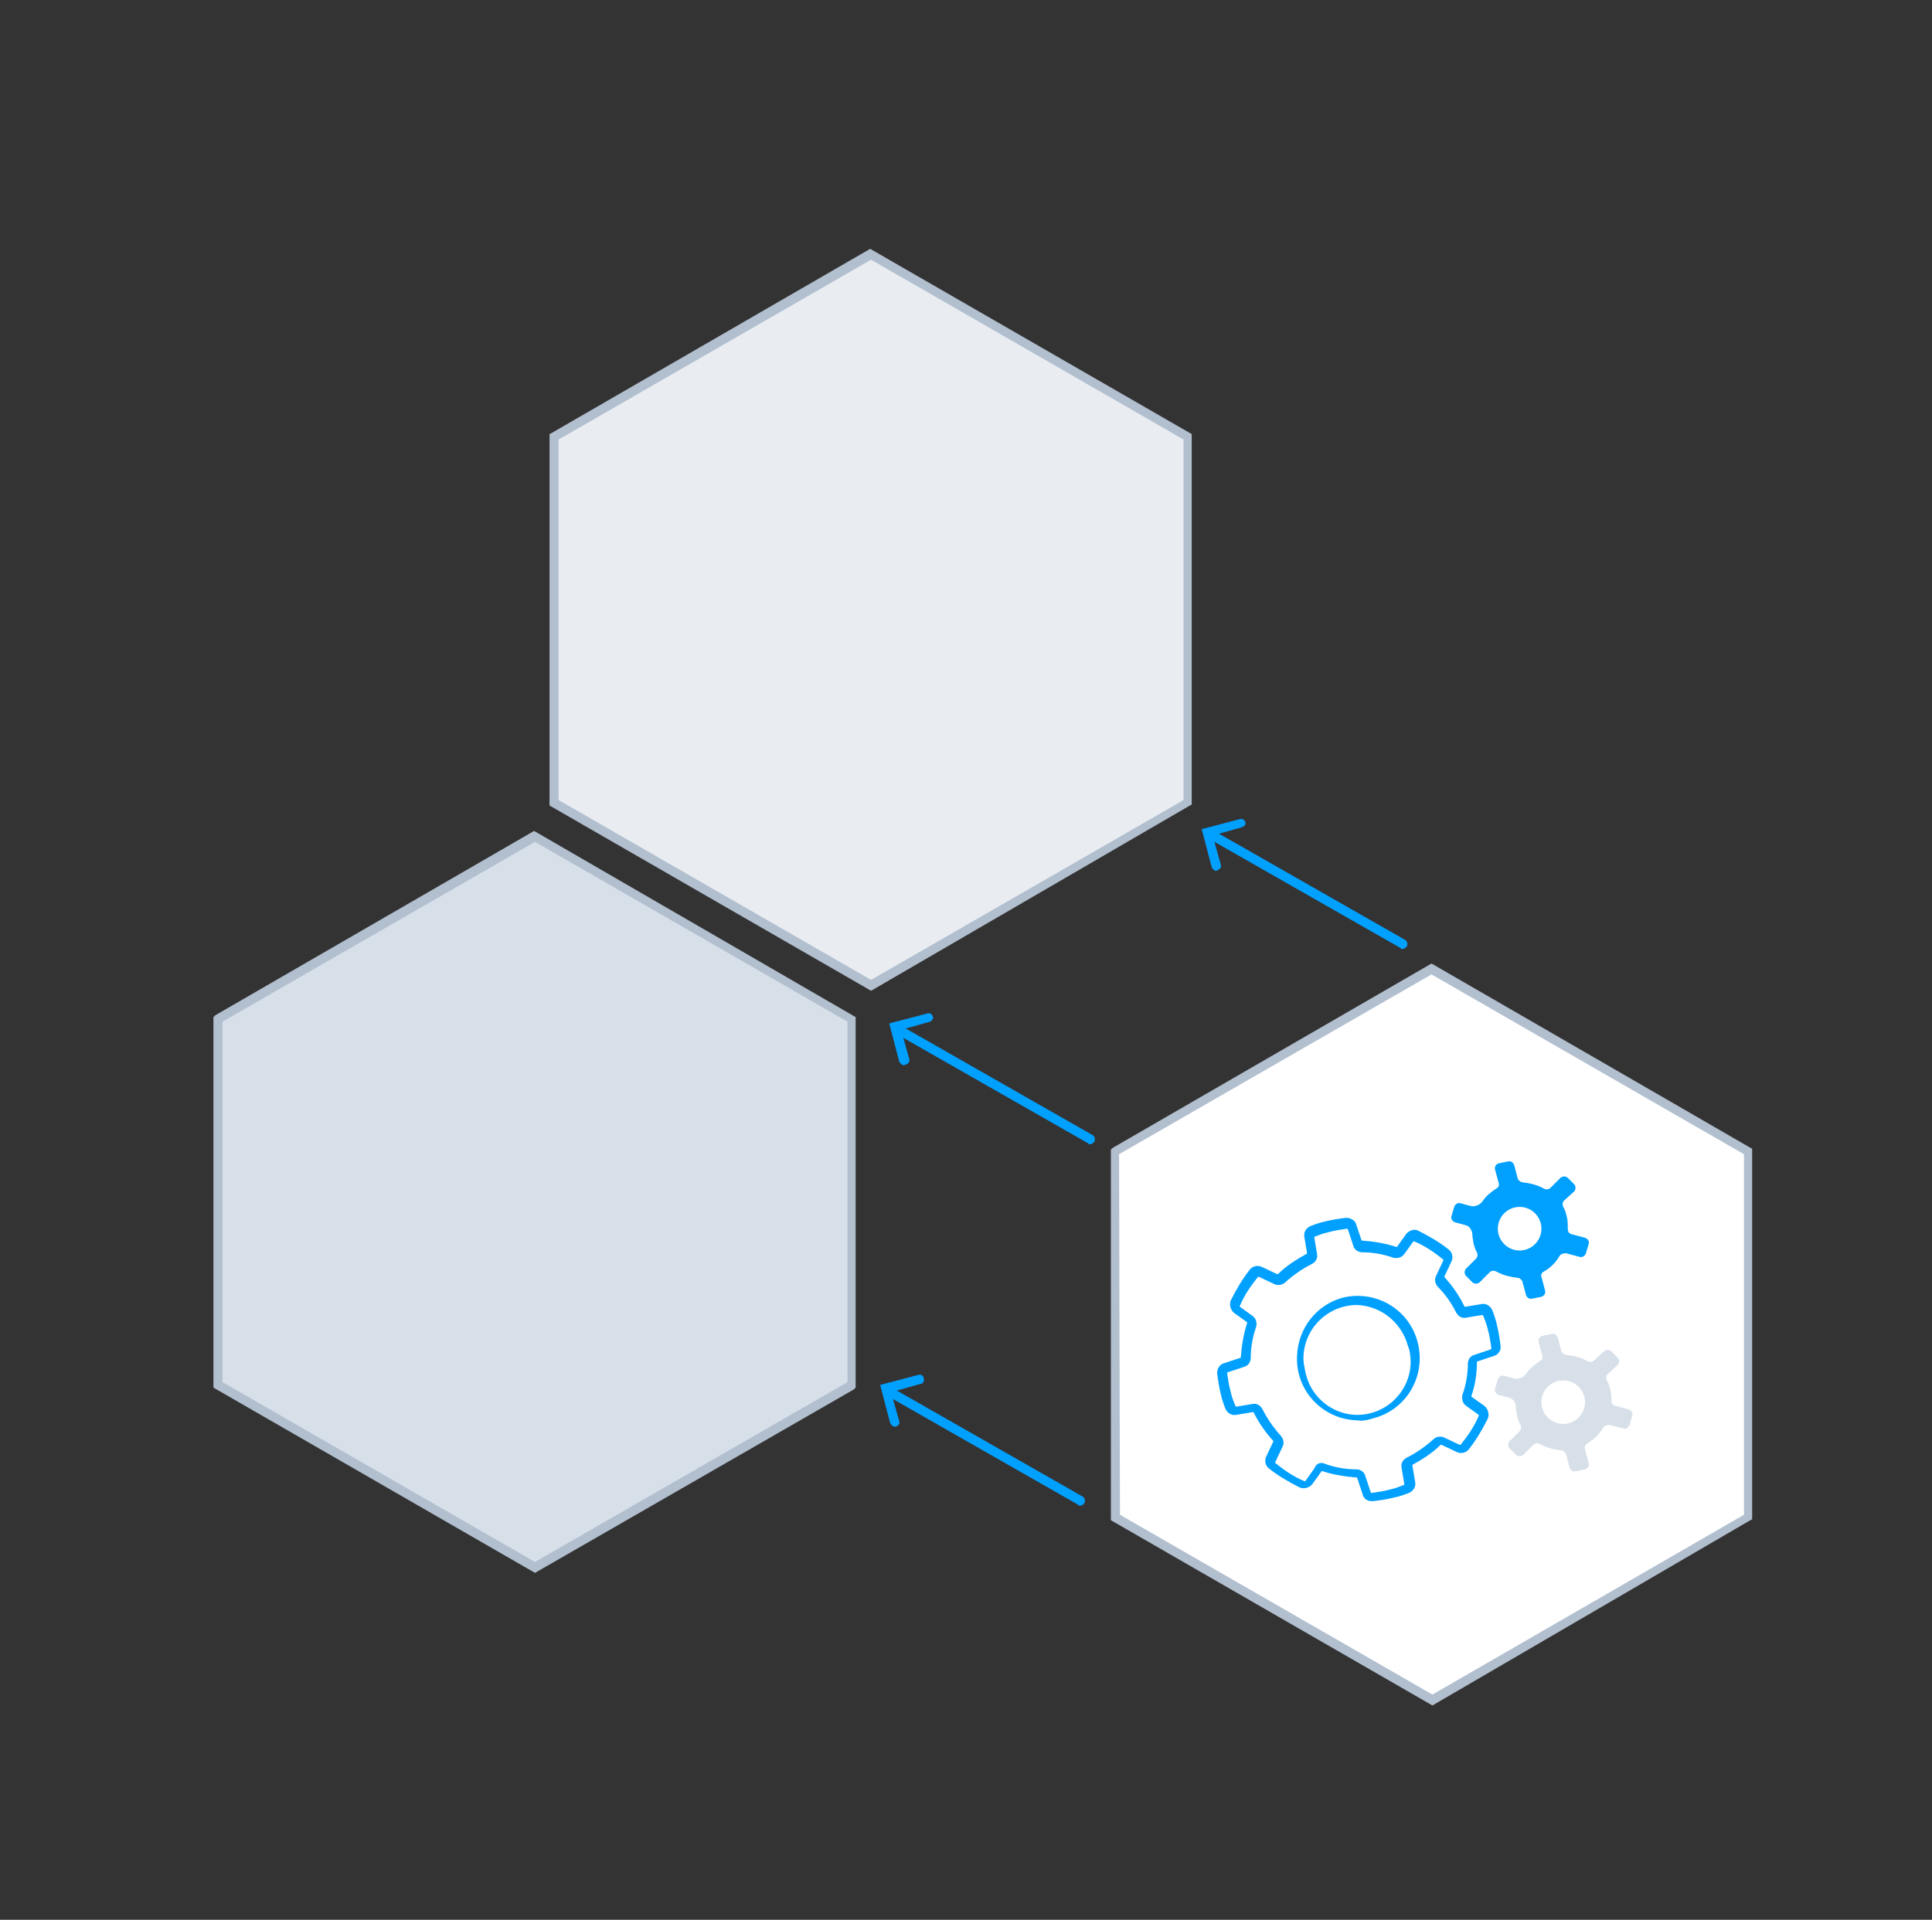 <?xml version="1.0" encoding="utf-8"?>
<!-- Generator: Adobe Illustrator 22.1.0, SVG Export Plug-In . SVG Version: 6.00 Build 0)  -->
<svg version="1.1" id="Warstwa_1" xmlns="http://www.w3.org/2000/svg" xmlns:xlink="http://www.w3.org/1999/xlink" x="0px" y="0px"
	 viewBox="0 0 212.7 211.4" style="enable-background:new 0 0 212.7 211.4;" xml:space="preserve">
<rect x="0" y="0" width="212.7" height="211.4" fill="#333333" stroke="none"/>
<style type="text/css">
	.st0{fill:#D7DFE9;}
	.st1{fill:#B2BFCF;}
	.st2{fill:#E9EDF2;}
	.st3{fill:#FFFFFF;}
	.st4{fill:#00A0FF;}
</style>
<title>Integration</title>
<g>
	<polygon class="st0" points="24,112.2 58.9,92.1 93.7,112.2 93.7,152.5 58.9,172.6 24,152.5 	"/>
	<path class="st1" d="M58.9,173.2l-35.4-20.4V112l0.2-0.2l35.1-20.3L94.2,112v40.8L94,153L58.9,173.2z M24.5,152.2L58.9,172
		l34.4-19.8v-39.7L58.9,92.7l-34.4,19.8L24.5,152.2z"/>
	<polygon class="st2" points="61,48.1 95.9,28 130.8,48.1 130.8,88.4 95.9,108.5 61,88.4 	"/>
	<path class="st1" d="M95.9,109.1L60.5,88.7V47.8l0.2-0.1l35.1-20.3l35.4,20.4v40.8l-0.2,0.1L95.9,109.1z M61.5,88.1l34.4,19.8
		l34.4-19.8V48.4L95.9,28.6L61.5,48.4V88.1z"/>
	<polygon class="st3" points="122.8,126.8 157.7,106.7 192.5,126.8 192.5,167.1 157.7,187.2 122.8,167.1 	"/>
	<path class="st1" d="M157.7,187.8l-35.4-20.4v-40.8l0.2-0.2l35.1-20.3l35.3,20.4v40.8l-0.2,0.1L157.7,187.8z M123.3,166.8
		l34.4,19.8l34.3-19.8v-39.7l-34.4-19.8l-34.4,19.8L123.3,166.8z"/>
	<path class="st4" d="M154.4,104.5c-0.1,0-0.2,0-0.2-0.1l-20.5-11.7c-0.2-0.1-0.3-0.4-0.2-0.7c0,0,0,0,0,0c0.1-0.2,0.4-0.3,0.7-0.2
		l20.5,11.7c0.2,0.1,0.3,0.4,0.2,0.7C154.7,104.4,154.6,104.5,154.4,104.5L154.4,104.5z"/>
	<path class="st4" d="M133.9,95.9c-0.2,0-0.4-0.2-0.5-0.4l-1.1-4.2l4.2-1.1c0.3-0.1,0.5,0.1,0.6,0.3c0.1,0.3-0.1,0.5-0.4,0.6
		l-3.2,0.9l0.9,3.2c0.1,0.3-0.1,0.5-0.3,0.6c0,0,0,0,0,0L133.9,95.9z"/>
	<path class="st4" d="M120,126c-0.1,0-0.2,0-0.2-0.1l-20.5-11.7c-0.2-0.1-0.3-0.4-0.2-0.7c0.1-0.2,0.4-0.3,0.7-0.2l20.5,11.7
		c0.2,0.1,0.3,0.4,0.2,0.7C120.3,125.9,120.2,126,120,126L120,126z"/>
	<path class="st4" d="M99.5,117.3c-0.2,0-0.4-0.2-0.5-0.4l-1.1-4.2l4.2-1.1c0.3-0.1,0.5,0.1,0.6,0.3c0.1,0.3-0.1,0.5-0.3,0.6
		l-3.2,0.9l0.9,3.2c0.1,0.3-0.1,0.5-0.3,0.6c0,0,0,0,0,0L99.5,117.3z"/>
	<path class="st4" d="M118.9,165.8c-0.1,0-0.2,0-0.2-0.1L98.2,154c-0.2-0.1-0.3-0.4-0.2-0.7c0,0,0,0,0,0c0.1-0.2,0.4-0.3,0.7-0.2
		l20.5,11.7c0.2,0.1,0.3,0.4,0.2,0.7C119.3,165.7,119.1,165.8,118.9,165.8L118.9,165.8z"/>
	<path class="st4" d="M98.5,157.1c-0.2,0-0.4-0.2-0.5-0.4l-1.1-4.2l4.2-1.1c0.3-0.1,0.6,0.1,0.6,0.4c0.1,0.3-0.1,0.6-0.4,0.6
		l-3.2,0.9l0.9,3.2c0.1,0.3-0.1,0.5-0.4,0.6c0,0,0,0,0,0L98.5,157.1z"/>
	<path class="st4" d="M172.5,134c-0.1-0.4-0.2-0.8-0.4-1.1c-0.1-0.2-0.1-0.5,0.1-0.7l1.1-1c0.2-0.2,0.2-0.6,0-0.8l-0.7-0.7
		c-0.2-0.2-0.6-0.2-0.8,0l-1.1,1.1c-0.2,0.2-0.5,0.2-0.7,0.1c-0.7-0.4-1.5-0.6-2.3-0.7c-0.3,0-0.5-0.2-0.6-0.4l-0.4-1.5
		c-0.1-0.3-0.4-0.5-0.7-0.4l-1,0.2c-0.3,0.1-0.5,0.4-0.4,0.7c0,0,0,0,0,0l0.4,1.5c0.1,0.3-0.1,0.5-0.3,0.6c-0.6,0.4-1.1,0.8-1.5,1.4
		c-0.3,0.4-0.8,0.6-1.3,0.5l-1.1-0.3c-0.3-0.1-0.6,0.1-0.7,0.4c0,0,0,0,0,0l-0.3,1c-0.1,0.3,0.1,0.6,0.4,0.7c0,0,0,0,0,0l1.1,0.3
		c0.5,0.1,0.8,0.6,0.8,1.1c0,0.3,0.1,0.6,0.1,0.8c0.1,0.4,0.2,0.8,0.4,1.1c0.1,0.2,0.1,0.5-0.1,0.7l-1.1,1.1c-0.2,0.2-0.2,0.6,0,0.8
		c0,0,0,0,0,0l0.7,0.7c0.2,0.2,0.6,0.2,0.8,0l1.1-1.1c0.2-0.2,0.5-0.2,0.7-0.1c0.7,0.4,1.5,0.6,2.3,0.7c0.3,0,0.5,0.2,0.6,0.4
		l0.4,1.5c0.1,0.3,0.4,0.5,0.7,0.4l1-0.2c0.3-0.1,0.5-0.4,0.4-0.7c0,0,0,0,0,0l-0.4-1.5c-0.1-0.3,0.1-0.5,0.3-0.6
		c0.7-0.4,1.3-1,1.7-1.7c0.1-0.2,0.4-0.3,0.7-0.3l1.5,0.4c0.3,0.1,0.6-0.1,0.7-0.4c0,0,0,0,0,0l0.3-1c0.1-0.3-0.1-0.6-0.4-0.7
		l-1.5-0.4c-0.3-0.1-0.4-0.3-0.4-0.6C172.6,134.8,172.6,134.4,172.5,134z"/>
	<path class="st4" d="M151,165.3c-0.5,0-0.9-0.3-1-0.8l-0.6-1.8c-1.3-0.1-2.6-0.3-3.8-0.7c0,0-0.1,0-0.1,0l-1,1.4
		c-0.3,0.4-0.9,0.6-1.4,0.4c-1.2-0.6-2.4-1.3-3.4-2.1c-0.4-0.3-0.5-0.9-0.3-1.3l0.8-1.7c-0.9-1-1.6-2-2.2-3.2c0,0-0.1,0-0.1,0
		l-1.8,0.3c-0.5,0.1-1-0.2-1.2-0.7c-0.2-0.5-0.4-1.1-0.5-1.6c-0.2-0.8-0.3-1.5-0.4-2.3c0-0.5,0.3-1,0.8-1.1l1.8-0.6
		c0.1-1.3,0.3-2.6,0.7-3.8c0,0,0-0.1,0-0.1l-1.4-1c-0.4-0.3-0.6-0.9-0.4-1.4c0.6-1.2,1.3-2.4,2.1-3.4c0.3-0.4,0.9-0.5,1.3-0.3
		l1.7,0.8c0,0,0.1,0,0.1,0c0.9-0.9,2-1.6,3.1-2.2c0,0,0.1-0.1,0.1-0.1l-0.3-1.8c-0.1-0.5,0.2-1,0.7-1.2c0.5-0.2,1.1-0.4,1.6-0.5
		c0.8-0.2,1.5-0.3,2.3-0.4c0.5,0,1,0.3,1.1,0.7l0.6,1.8c1.3,0.1,2.6,0.3,3.8,0.7c0,0,0.1,0,0.1,0l1-1.4c0.3-0.4,0.9-0.6,1.3-0.4
		c1.2,0.6,2.4,1.3,3.4,2.1c0.4,0.3,0.5,0.9,0.3,1.3l-0.8,1.7c0.9,1,1.6,2,2.2,3.2c0,0,0,0.1,0.1,0.1l1.8-0.3c0.5-0.1,1,0.2,1.2,0.7
		c0.2,0.5,0.4,1.1,0.5,1.6c0.2,0.8,0.3,1.5,0.4,2.3c0.1,0.5-0.3,1-0.7,1.1l-1.8,0.6c0,0-0.1,0-0.1,0.1c0,1.3-0.2,2.5-0.6,3.7
		c0,0,0,0.1,0,0.1l1.4,1c0.4,0.3,0.6,0.9,0.4,1.4c-0.6,1.2-1.3,2.4-2.1,3.4c-0.3,0.4-0.9,0.5-1.3,0.3l-1.7-0.8c0,0-0.1,0-0.1,0
		c-0.9,0.9-2,1.6-3.1,2.2c0,0,0,0.1,0,0.1l0.3,1.8c0.1,0.5-0.2,1-0.7,1.2c-0.5,0.2-1.1,0.4-1.6,0.5c-0.8,0.2-1.5,0.3-2.3,0.4
		L151,165.3z M145.5,161.1c0.1,0,0.2,0,0.4,0.1c1.1,0.4,2.3,0.6,3.4,0.6c0.5,0,0.9,0.3,1,0.7l0.6,1.8c0,0,0,0.1,0.1,0.1
		c0.7-0.1,1.4-0.2,2.1-0.4c0.5-0.1,1-0.3,1.5-0.5c0,0,0-0.1,0-0.1l-0.3-1.8c-0.1-0.5,0.2-0.9,0.6-1.1c1-0.5,2-1.2,2.9-2
		c0.3-0.3,0.8-0.4,1.2-0.2l1.7,0.8c0,0,0.1,0,0.1,0c0.8-1,1.5-2,2-3.2c0,0,0-0.1,0-0.1l-1.4-1c-0.4-0.3-0.5-0.8-0.4-1.2
		c0.4-1.1,0.6-2.3,0.6-3.4c0-0.5,0.3-0.9,0.7-1l0,0l1.8-0.6c0,0,0.1-0.1,0.1-0.1c-0.1-0.7-0.2-1.4-0.4-2.1c-0.1-0.5-0.3-1-0.5-1.5
		c0,0-0.1-0.1-0.1-0.1l-1.8,0.3c-0.5,0.1-0.9-0.2-1.1-0.6c-0.5-1-1.2-2-2-2.8c-0.3-0.3-0.4-0.8-0.2-1.2l0.8-1.7c0,0,0-0.1,0-0.1
		c-1-0.8-2-1.5-3.2-2c0,0-0.1,0-0.1,0l-1,1.4c-0.3,0.4-0.8,0.5-1.2,0.4c-1.1-0.4-2.3-0.6-3.4-0.6c-0.5,0-0.9-0.3-1-0.7l-0.6-1.8
		c0,0,0-0.1-0.1-0.1c-0.7,0.1-1.4,0.2-2.1,0.4c-0.5,0.1-1,0.3-1.5,0.5c0,0,0,0.1,0,0.1l0.3,1.8c0.1,0.5-0.2,0.9-0.6,1.1
		c-1,0.5-2,1.2-2.9,2c-0.3,0.3-0.8,0.4-1.2,0.2l-1.7-0.8c0,0-0.1,0-0.1,0c-0.8,1-1.5,2-2,3.2c0,0,0,0.1,0,0.1l1.4,1
		c0.4,0.3,0.5,0.8,0.4,1.2c-0.4,1.1-0.6,2.3-0.6,3.4c0,0.5-0.3,0.9-0.7,1l-1.8,0.6c0,0-0.1,0-0.1,0.1c0.1,0.7,0.2,1.4,0.4,2.1
		c0.1,0.5,0.3,1,0.5,1.5c0,0,0.1,0.1,0.1,0.1l1.8-0.3c0.5-0.1,0.9,0.2,1.1,0.6c0.5,1,1.2,2,2,2.9c0.3,0.3,0.4,0.8,0.2,1.2l-0.8,1.7
		c0,0,0,0.1,0,0.1c1,0.8,2,1.5,3.2,2c0,0,0.1,0,0.1,0l1-1.4C144.9,161.2,145.2,161.1,145.5,161.1L145.5,161.1z"/>
	<path class="st4" d="M149.4,156.4c-3.8-0.1-6.8-3.3-6.6-7.1c0.1-3,2.1-5.6,5-6.4c3.7-0.9,7.4,1.3,8.3,5l0,0c0.9,3.7-1.3,7.4-5,8.3
		c0,0,0,0,0,0C150.5,156.4,149.9,156.5,149.4,156.4z M149.4,143.7c-3.2,0-5.9,2.6-5.9,5.9c0,0.5,0.1,0.9,0.2,1.4
		c0.6,3.2,3.7,5.3,6.8,4.7c3.2-0.6,5.3-3.7,4.7-6.8c0-0.2-0.1-0.4-0.2-0.7l0,0C154.3,145.6,152,143.8,149.4,143.7L149.4,143.7z"/>
	<circle class="st3" cx="167.3" cy="135.3" r="2.4"/>
	<path class="st0" d="M177.3,153.1c-0.1-0.4-0.2-0.8-0.4-1.1c-0.1-0.2-0.1-0.5,0.1-0.7l1.1-1c0.2-0.2,0.2-0.6,0-0.8c0,0,0,0,0,0
		l-0.7-0.7c-0.2-0.2-0.6-0.2-0.8,0l-1.1,1c-0.2,0.2-0.5,0.2-0.7,0.1c-0.7-0.4-1.5-0.6-2.3-0.7c-0.3,0-0.5-0.2-0.6-0.4l-0.4-1.5
		c-0.1-0.3-0.4-0.5-0.7-0.4l-1,0.2c-0.3,0.1-0.5,0.4-0.4,0.7c0,0,0,0,0,0l0.4,1.5c0.1,0.3-0.1,0.5-0.3,0.6c-0.6,0.4-1.1,0.8-1.5,1.4
		c-0.3,0.4-0.8,0.6-1.3,0.5l-1.1-0.3c-0.3-0.1-0.6,0.1-0.7,0.4l-0.3,1c-0.1,0.3,0.1,0.6,0.4,0.7c0,0,0,0,0,0l1.1,0.3
		c0.5,0.1,0.8,0.6,0.8,1.1c0,0.3,0.1,0.6,0.1,0.8c0.1,0.4,0.2,0.8,0.4,1.1c0.1,0.2,0.1,0.5-0.1,0.7l-1.1,1.1c-0.2,0.2-0.2,0.6,0,0.8
		c0,0,0,0,0,0l0.7,0.7c0.2,0.2,0.6,0.2,0.8,0c0,0,0,0,0,0l1.1-1.1c0.2-0.2,0.5-0.2,0.7-0.1c0.7,0.4,1.5,0.6,2.3,0.7
		c0.3,0,0.5,0.2,0.6,0.4l0.4,1.5c0.1,0.3,0.4,0.5,0.7,0.4c0,0,0,0,0,0l1-0.2c0.3-0.1,0.5-0.4,0.4-0.7l-0.4-1.5
		c-0.1-0.3,0-0.5,0.3-0.7c0.7-0.4,1.3-1,1.7-1.7c0.1-0.2,0.4-0.3,0.7-0.3l1.5,0.4c0.3,0.1,0.6-0.1,0.7-0.4l0.3-1
		c0.1-0.3-0.1-0.6-0.4-0.7c0,0,0,0,0,0l-1.5-0.4c-0.3-0.1-0.4-0.3-0.4-0.6C177.4,153.9,177.4,153.5,177.3,153.1z"/>
	<circle class="st3" cx="172.1" cy="154.4" r="2.4"/>
</g>
</svg>
